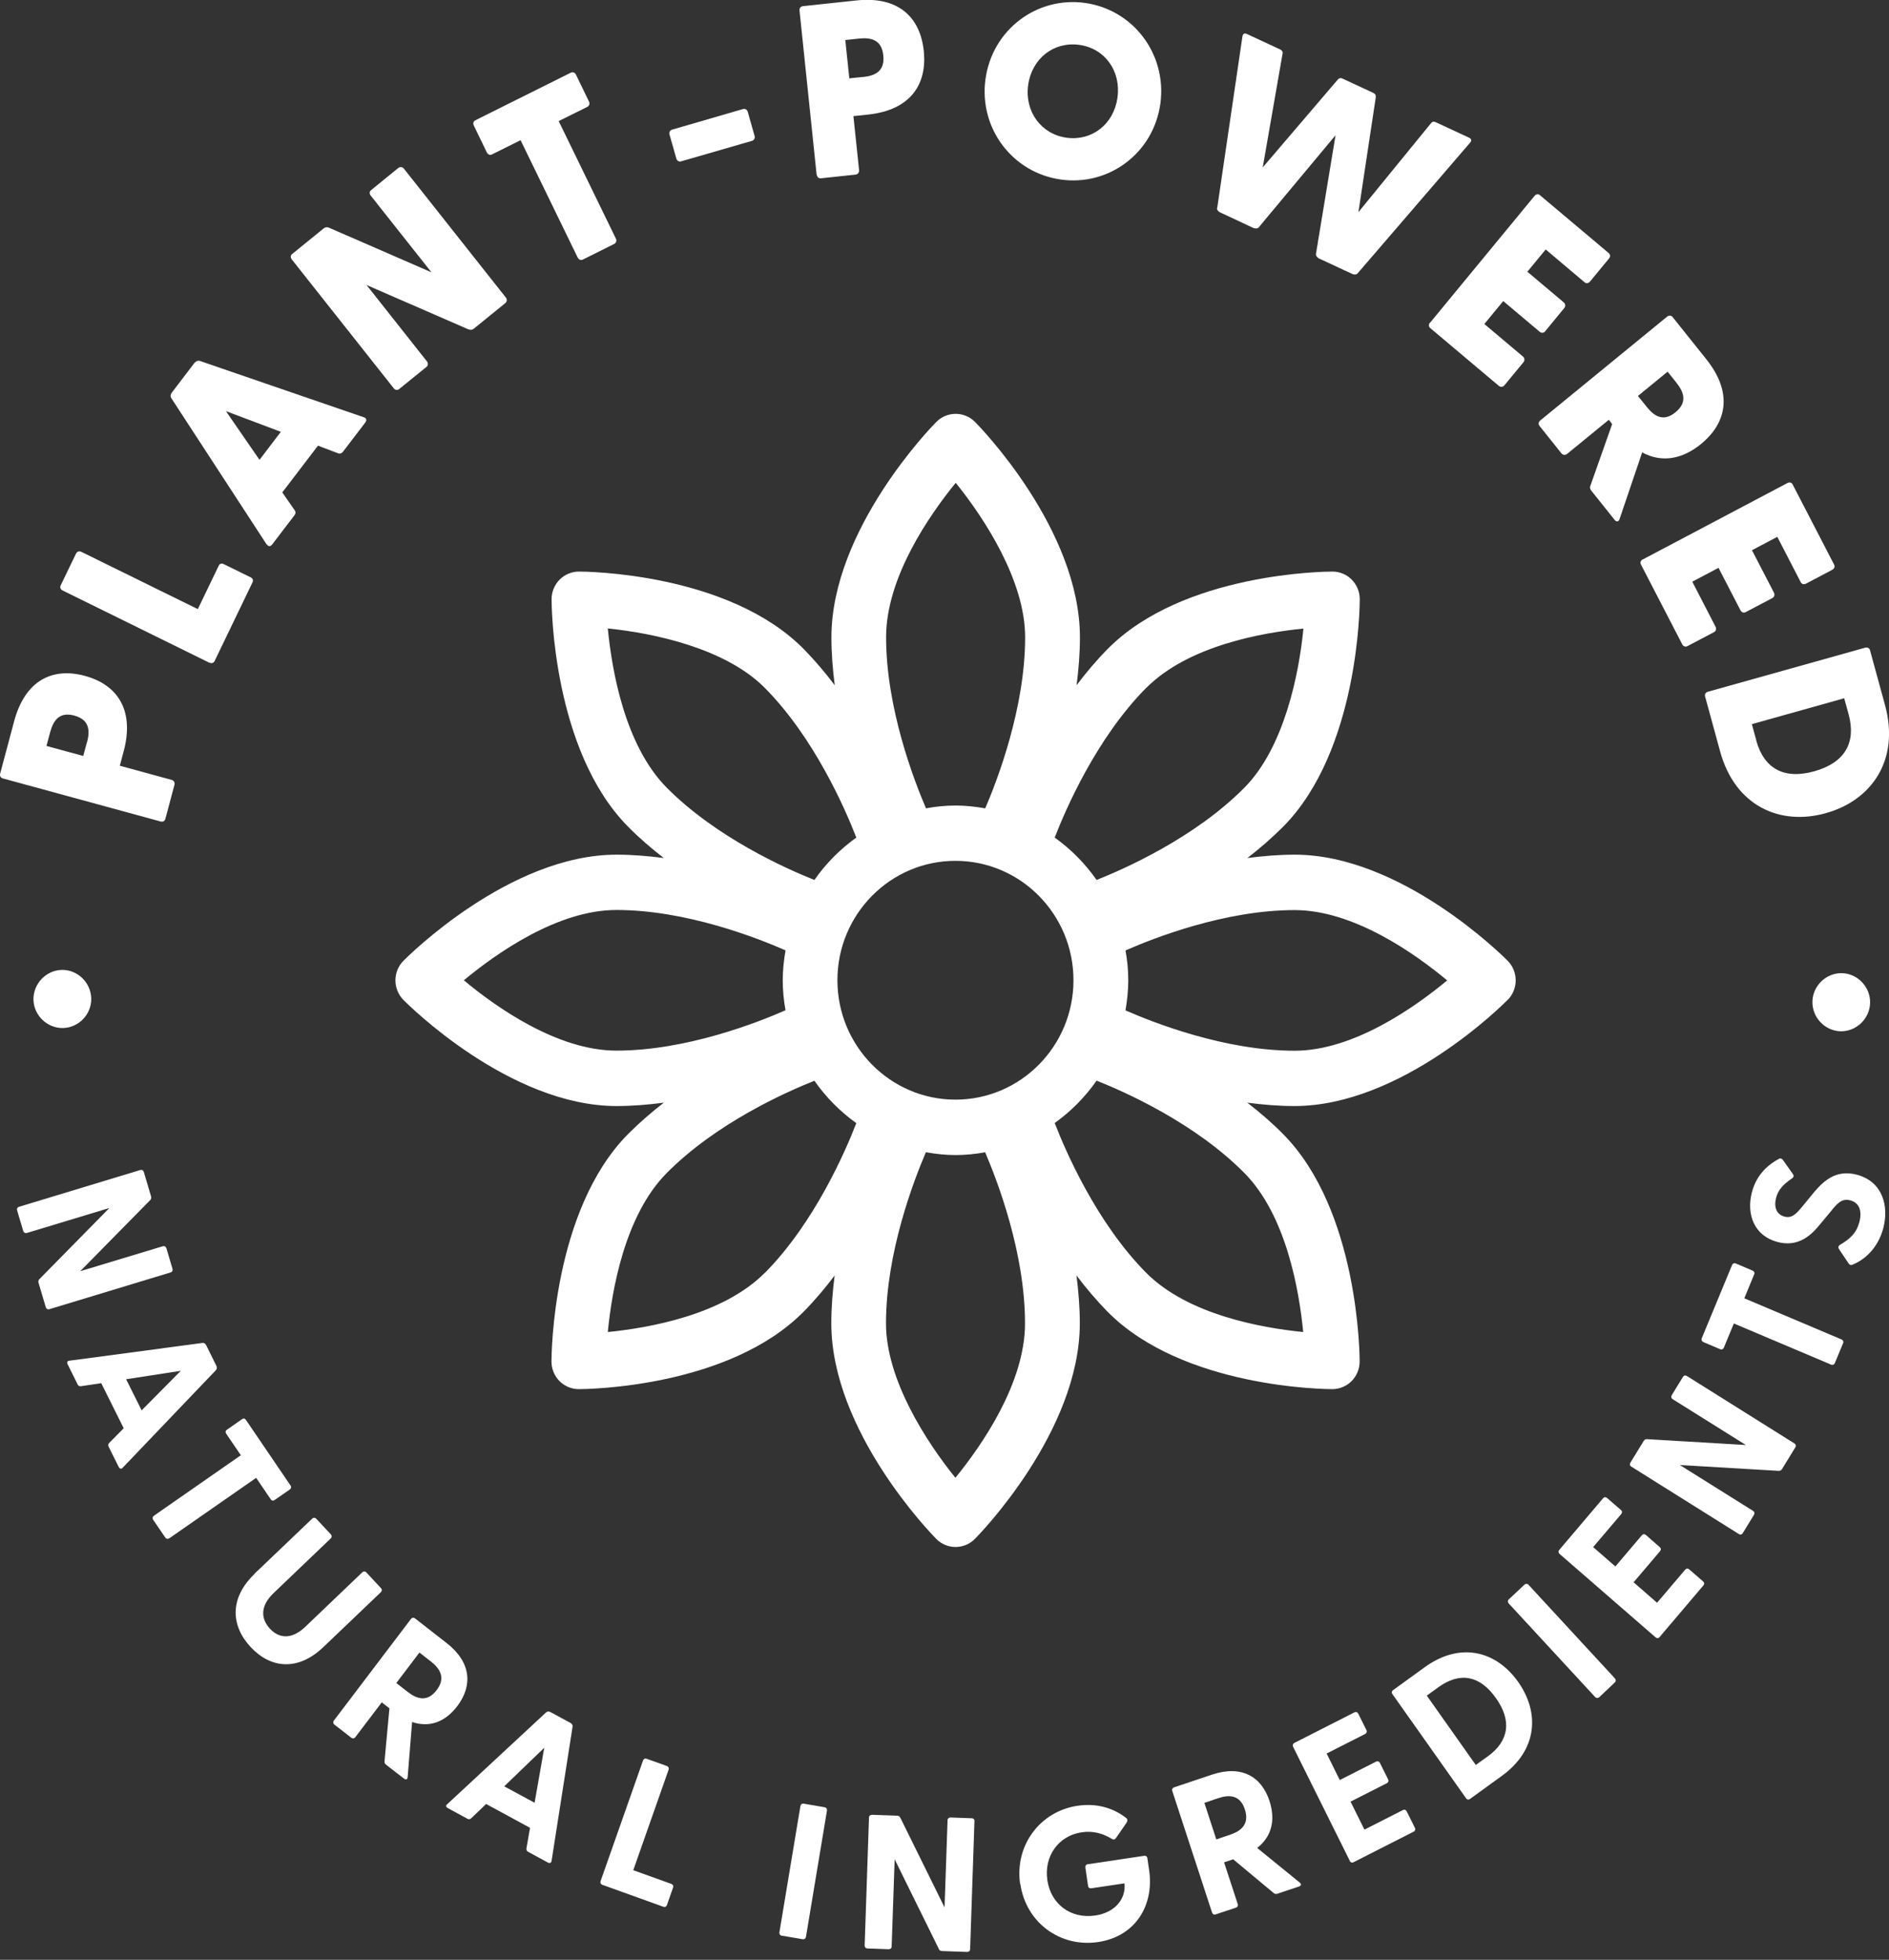 <svg width="160" height="166" viewBox="0 0 160 166" fill="none" xmlns="http://www.w3.org/2000/svg">
<rect x="0" y="0" width="160" height="166" fill="#333333" stroke="none"/>
<g clip-path="url(#clip0_1400_65)">
<path d="M127.703 84.695C128.606 83.781 128.606 82.295 127.703 81.381C127.336 81.01 118.713 72.392 109.657 72.392C108.311 72.392 106.965 72.506 105.656 72.677C106.701 71.868 107.727 70.982 108.688 70.02C115.098 63.535 115.173 51.27 115.173 50.756C115.173 49.461 114.138 48.413 112.858 48.413C112.349 48.413 100.216 48.49 93.814 54.975C92.864 55.936 91.988 56.974 91.188 58.041C91.358 56.717 91.471 55.355 91.471 53.994C91.471 44.823 82.951 36.101 82.584 35.739C81.68 34.825 80.212 34.825 79.308 35.739C78.941 36.101 70.422 44.833 70.422 53.994C70.422 55.355 70.535 56.717 70.704 58.041C69.904 56.984 69.029 55.946 68.078 54.975C61.667 48.49 49.543 48.413 49.035 48.413C48.423 48.413 47.83 48.661 47.397 49.099C46.964 49.537 46.719 50.137 46.719 50.756C46.719 51.27 46.794 63.545 53.196 70.02C54.146 70.982 55.172 71.868 56.227 72.677C54.918 72.506 53.572 72.392 52.226 72.392C43.161 72.392 34.538 81.01 34.171 81.381C33.267 82.295 33.267 83.781 34.171 84.695C34.529 85.066 43.161 93.684 52.226 93.684C53.572 93.684 54.918 93.57 56.227 93.399C55.182 94.208 54.156 95.094 53.196 96.056C46.785 102.541 46.71 114.806 46.71 115.32C46.71 115.939 46.954 116.539 47.387 116.977C47.82 117.415 48.413 117.663 49.025 117.663C49.534 117.663 61.667 117.586 68.069 111.101C69.019 110.14 69.895 109.102 70.695 108.035C70.526 109.359 70.413 110.721 70.413 112.082C70.413 121.253 78.932 129.976 79.299 130.347C79.751 130.804 80.344 131.033 80.937 131.033C81.53 131.033 82.123 130.804 82.575 130.347C82.942 129.985 91.461 121.253 91.461 112.082C91.461 110.721 91.348 109.359 91.179 108.035C91.979 109.092 92.854 110.13 93.805 111.101C100.216 117.586 112.34 117.663 112.848 117.663C113.46 117.663 114.053 117.415 114.486 116.977C114.919 116.539 115.164 115.939 115.164 115.32C115.164 114.806 115.089 102.531 108.678 96.056C107.727 95.094 106.701 94.208 105.647 93.399C106.956 93.57 108.302 93.684 109.648 93.684C118.713 93.684 127.336 85.066 127.693 84.695H127.703ZM122.582 83.038C119.89 85.276 114.665 88.999 109.657 88.999C103.736 88.999 97.693 86.619 95.33 85.581C95.471 84.752 95.565 83.905 95.565 83.038C95.565 82.171 95.481 81.324 95.33 80.505C97.693 79.467 103.736 77.086 109.657 77.086C114.665 77.086 119.89 80.8 122.582 83.048V83.038ZM80.927 93.142C75.421 93.142 70.93 88.609 70.93 83.028C70.93 77.448 75.411 72.915 80.927 72.915C86.444 72.915 90.924 77.448 90.924 83.028C90.924 88.609 86.444 93.142 80.927 93.142ZM97.081 58.279C100.63 54.689 106.927 53.584 110.401 53.242C110.024 57.146 108.754 63.326 105.412 66.707C101.223 70.944 95.283 73.582 92.882 74.534C91.913 73.144 90.708 71.925 89.334 70.944C90.275 68.516 92.882 62.507 97.071 58.279H97.081ZM80.946 40.891C83.403 43.928 86.83 49.204 86.83 53.975C86.83 59.965 84.476 66.078 83.45 68.468C82.631 68.326 81.793 68.23 80.937 68.23C80.08 68.23 79.242 68.316 78.433 68.468C77.407 66.078 75.053 59.965 75.053 53.975C75.053 48.899 78.734 43.614 80.956 40.891H80.946ZM51.482 53.232C55.342 53.622 61.451 54.898 64.793 58.279C68.982 62.517 71.589 68.516 72.531 70.944C71.156 71.925 69.951 73.144 68.982 74.534C66.581 73.582 60.651 70.935 56.462 66.707C52.913 63.117 51.821 56.746 51.482 53.232ZM39.282 83.038C41.975 80.8 47.199 77.077 52.207 77.077C58.128 77.077 64.162 79.457 66.534 80.496C66.393 81.324 66.299 82.162 66.299 83.028C66.299 83.895 66.384 84.743 66.534 85.571C64.171 86.609 58.128 88.99 52.207 88.99C47.199 88.99 41.975 85.276 39.282 83.028V83.038ZM64.793 107.797C61.253 111.378 54.956 112.482 51.482 112.825C51.821 109.311 52.913 102.95 56.462 99.37C60.651 95.132 66.581 92.494 68.982 91.542C69.951 92.932 71.156 94.151 72.531 95.132C71.589 97.56 68.982 103.569 64.793 107.807V107.797ZM80.927 125.176C78.471 122.138 75.044 116.863 75.044 112.092C75.044 106.102 77.397 99.989 78.423 97.598C79.242 97.741 80.071 97.836 80.927 97.836C81.784 97.836 82.622 97.751 83.441 97.598C84.467 99.989 86.82 106.102 86.82 112.092C86.82 117.167 83.14 122.453 80.918 125.176H80.927ZM110.382 112.825C106.908 112.482 100.62 111.378 97.071 107.797C92.882 103.56 90.275 97.551 89.334 95.122C90.708 94.141 91.913 92.923 92.882 91.532C95.283 92.485 101.223 95.122 105.412 99.37C108.951 102.95 110.043 109.321 110.382 112.825Z" fill="white"/>
<path d="M5.338 87.076C4.01 87.104 2.871 86.019 2.834 84.686C2.805 83.324 3.897 82.191 5.225 82.152C6.552 82.124 7.691 83.2 7.729 84.571C7.757 85.914 6.665 87.047 5.338 87.076Z" fill="white"/>
<path d="M13.602 69.582L0.245 65.935C0.066 65.888 -0.038 65.726 0.009 65.545L1.195 61.098C2.127 57.622 4.443 56.498 7.201 57.251C9.959 58.003 11.4 60.155 10.477 63.631L10.148 64.859L14.544 66.059C14.723 66.107 14.826 66.288 14.779 66.469L14.007 69.363C13.96 69.544 13.791 69.63 13.602 69.582ZM7.371 62.878C7.615 61.945 7.625 60.974 6.298 60.612C4.98 60.25 4.5 61.098 4.245 62.031L3.935 63.183L7.051 64.031L7.361 62.878H7.371Z" fill="white"/>
<path d="M17.735 56.136L5.299 50.013C5.13 49.928 5.055 49.756 5.139 49.585L6.439 46.89C6.523 46.718 6.712 46.652 6.881 46.737L16.756 51.594L18.525 47.918C18.601 47.747 18.77 47.69 18.94 47.776L21.246 48.909C21.415 48.994 21.472 49.156 21.387 49.328L18.177 55.994C18.092 56.165 17.913 56.213 17.744 56.127L17.735 56.136Z" fill="white"/>
<path d="M22.592 46.128L14.506 33.72C14.412 33.568 14.45 33.387 14.553 33.253L16.464 30.749C16.568 30.616 16.747 30.52 16.916 30.568L30.829 35.348C31.046 35.415 31.083 35.596 30.942 35.786L29.059 38.253C28.956 38.386 28.824 38.462 28.636 38.395L26.932 37.748L23.91 41.709L24.955 43.214C25.068 43.376 25.04 43.519 24.936 43.652L23.053 46.118C22.912 46.299 22.724 46.309 22.611 46.118L22.592 46.128ZM23.788 36.577L19.137 34.825L21.98 38.948L23.788 36.577Z" fill="white"/>
<path d="M39.706 27.911L31.046 24.14L36.166 30.616C36.279 30.768 36.261 30.968 36.12 31.082L33.804 32.958C33.663 33.072 33.474 33.044 33.352 32.891L24.71 21.969C24.597 21.817 24.597 21.626 24.748 21.512L27.412 19.35C27.544 19.245 27.676 19.217 27.836 19.274L36.543 23.064L31.394 16.56C31.281 16.417 31.281 16.217 31.432 16.103L33.738 14.227C33.879 14.113 34.086 14.132 34.209 14.284L42.85 25.207C42.963 25.349 42.944 25.559 42.803 25.673L40.139 27.835C40.007 27.94 39.875 27.968 39.715 27.901L39.706 27.911Z" fill="white"/>
<path d="M48.941 21.836L44.093 11.875L41.664 13.084C41.495 13.17 41.325 13.084 41.24 12.922L40.13 10.627C40.045 10.456 40.092 10.275 40.261 10.189L48.338 6.161C48.508 6.075 48.696 6.142 48.781 6.314L49.891 8.609C49.976 8.78 49.91 8.97 49.741 9.056L47.321 10.256L52.169 20.217C52.254 20.388 52.188 20.579 52.019 20.664L49.364 21.988C49.195 22.074 49.025 21.988 48.941 21.826V21.836Z" fill="white"/>
<path d="M57.29 13.446L56.706 11.389C56.659 11.208 56.753 11.027 56.932 10.98L62.929 9.237C63.108 9.189 63.286 9.285 63.333 9.466L63.917 11.523C63.964 11.703 63.87 11.884 63.691 11.932L57.695 13.665C57.516 13.722 57.337 13.617 57.29 13.437V13.446Z" fill="white"/>
<path d="M69.17 14.817L67.72 0.895C67.701 0.705 67.805 0.552 67.993 0.524L72.53 0.038C76.07 -0.343 77.943 1.438 78.244 4.314C78.545 7.19 77.077 9.323 73.537 9.704L72.285 9.837L72.766 14.417C72.784 14.608 72.653 14.77 72.474 14.789L69.527 15.103C69.339 15.122 69.207 14.989 69.179 14.798L69.17 14.817ZM73.114 6.523C74.065 6.418 74.959 6.076 74.818 4.695C74.677 3.323 73.716 3.171 72.775 3.266L71.598 3.39L71.937 6.637L73.114 6.514V6.523Z" fill="white"/>
<path d="M83.469 6.714C84.043 2.504 87.827 -0.314 91.894 0.248C95.961 0.809 98.85 4.561 98.286 8.77C97.712 12.96 93.927 15.779 89.861 15.208C85.794 14.646 82.904 10.903 83.469 6.704V6.714ZM90.341 11.665C92.496 11.96 94.341 10.513 94.652 8.266C94.963 5.999 93.57 4.095 91.414 3.8C89.258 3.504 87.394 4.952 87.084 7.218C86.782 9.456 88.195 11.37 90.341 11.665Z" fill="white"/>
<path d="M103.105 17.579L105.233 3.095C105.261 2.876 105.402 2.781 105.609 2.876L108.414 4.18C108.565 4.247 108.687 4.38 108.631 4.561L106.955 14.179L113.309 6.742C113.441 6.599 113.564 6.58 113.752 6.675L116.293 7.856C116.482 7.942 116.548 8.047 116.529 8.247L115.06 17.969L121.207 10.437C121.32 10.284 121.48 10.284 121.631 10.361L124.436 11.665C124.643 11.761 124.662 11.932 124.511 12.094L115.004 23.14C114.928 23.264 114.712 23.283 114.524 23.197L111.737 21.902C111.568 21.826 111.427 21.636 111.464 21.502L113.121 11.456L106.626 19.245C106.551 19.369 106.315 19.379 106.146 19.302L103.359 17.998C103.171 17.912 103.049 17.741 103.086 17.598L103.105 17.579Z" fill="white"/>
<path d="M121.123 27.34L129.981 16.588C130.103 16.446 130.291 16.408 130.433 16.531L136.259 21.436C136.401 21.559 136.41 21.75 136.288 21.893L134.669 23.854C134.546 23.997 134.358 24.035 134.217 23.912L130.922 21.131L129.369 23.016L132.456 25.616C132.598 25.74 132.616 25.94 132.494 26.092L130.866 28.073C130.743 28.216 130.555 28.225 130.414 28.102L127.326 25.502L125.726 27.444L129.002 30.206C129.143 30.33 129.162 30.53 129.039 30.682L127.42 32.644C127.298 32.787 127.1 32.806 126.95 32.682L121.141 27.787C121 27.663 121 27.473 121.113 27.33L121.123 27.34Z" fill="white"/>
<path d="M134.706 41.148L136.551 35.92L136.269 35.558L132.729 38.453C132.588 38.567 132.381 38.548 132.259 38.405L130.395 36.072C130.282 35.929 130.31 35.739 130.461 35.615L141.211 26.816C141.352 26.702 141.55 26.702 141.663 26.845L144.524 30.425C146.765 33.225 146.303 35.786 144.082 37.605C142.519 38.881 140.778 39.234 139.093 38.319L137.182 43.957C137.097 44.214 136.918 44.224 136.758 44.033L134.781 41.557C134.678 41.424 134.65 41.291 134.706 41.129V41.148ZM139.479 34.463C140.081 35.215 140.862 35.786 141.917 34.92C142.98 34.053 142.585 33.158 141.992 32.415L141.248 31.482L138.735 33.539L139.479 34.463Z" fill="white"/>
<path d="M139.149 47.385L151.405 40.91C151.575 40.824 151.754 40.862 151.838 41.033L155.35 47.823C155.434 47.995 155.368 48.166 155.199 48.261L152.959 49.442C152.789 49.528 152.61 49.48 152.526 49.318L150.539 45.471L148.393 46.604L150.257 50.204C150.342 50.375 150.285 50.566 150.116 50.661L147.856 51.851C147.696 51.937 147.518 51.87 147.423 51.699L145.56 48.099L143.338 49.27L145.315 53.099C145.4 53.27 145.343 53.461 145.174 53.546L142.933 54.727C142.773 54.813 142.576 54.756 142.491 54.584L138.989 47.814C138.904 47.642 138.97 47.471 139.14 47.376L139.149 47.385Z" fill="white"/>
<path d="M144.656 58.593L157.985 54.86C158.164 54.813 158.343 54.889 158.39 55.07L159.661 59.717C160.932 64.364 158.541 67.792 154.643 68.878C150.756 69.963 146.953 68.268 145.691 63.631L144.421 58.984C144.373 58.803 144.477 58.641 144.656 58.593ZM148.751 62.707C149.41 65.107 151.104 66.049 153.683 65.326C156.253 64.602 157.232 62.916 156.583 60.517L156.206 59.145L148.384 61.336L148.76 62.707H148.751Z" fill="white"/>
<path d="M156.018 82.428C157.345 82.467 158.428 83.6 158.4 84.942C158.362 86.304 157.223 87.38 155.896 87.352C154.568 87.314 153.476 86.18 153.514 84.819C153.552 83.476 154.691 82.4 156.018 82.428Z" fill="white"/>
<path d="M3.342 108.34L9.263 102.321L2.269 104.436C2.128 104.474 2.015 104.407 1.968 104.274L1.45 102.521C1.412 102.379 1.469 102.264 1.61 102.217L11.88 99.103C12.021 99.065 12.134 99.122 12.181 99.265L12.793 101.331C12.831 101.455 12.812 101.56 12.718 101.655L6.797 107.673L13.791 105.559C13.932 105.521 14.045 105.588 14.092 105.721L14.61 107.473C14.648 107.616 14.591 107.73 14.45 107.778L4.18 110.892C4.039 110.93 3.926 110.873 3.879 110.73L3.267 108.664C3.229 108.54 3.248 108.435 3.342 108.34Z" fill="white"/>
<path d="M5.883 115.253L17.151 113.749C17.293 113.73 17.405 113.825 17.462 113.939L18.328 115.691C18.384 115.806 18.384 115.949 18.29 116.053L10.393 124.319C10.28 124.452 10.138 124.414 10.054 124.252L9.206 122.548C9.15 122.433 9.15 122.319 9.253 122.214L10.477 120.977L8.576 117.158L6.862 117.415C6.712 117.434 6.627 117.377 6.571 117.253L5.723 115.549C5.648 115.387 5.705 115.263 5.883 115.253ZM12.002 119.453L15.316 116.11L10.684 116.825L11.993 119.453H12.002Z" fill="white"/>
<path d="M13.038 128.385L20.399 123.262L19.157 121.434C19.072 121.31 19.1 121.176 19.222 121.1L20.503 120.205C20.625 120.119 20.757 120.148 20.832 120.272L24.607 125.824C24.692 125.947 24.663 126.081 24.541 126.166L23.261 127.052C23.138 127.138 23.007 127.109 22.931 126.995L21.698 125.176L14.337 130.299C14.214 130.375 14.083 130.356 13.998 130.233L12.972 128.728C12.896 128.614 12.915 128.471 13.038 128.395V128.385Z" fill="white"/>
<path d="M21.566 133.289L26.442 128.633C26.546 128.528 26.687 128.538 26.781 128.633L28.024 129.966C28.118 130.071 28.118 130.204 28.014 130.309L23.176 134.937C22.103 135.956 22.018 137.041 22.865 137.956C23.703 138.851 24.776 138.822 25.849 137.803L30.688 133.175C30.791 133.08 30.933 133.08 31.027 133.185L32.269 134.518C32.373 134.623 32.363 134.765 32.26 134.861L27.384 139.517C25.237 141.565 22.931 141.327 21.237 139.517C19.533 137.689 19.429 135.346 21.576 133.299L21.566 133.289Z" fill="white"/>
<path d="M32.571 149.173L32.985 144.698L32.335 144.193L30.095 147.145C30.01 147.259 29.869 147.278 29.756 147.193L28.325 146.078C28.212 145.993 28.194 145.85 28.278 145.736L34.811 137.127C34.896 137.013 35.037 136.994 35.15 137.08L37.824 139.165C39.932 140.803 40.036 142.784 38.737 144.507C37.739 145.821 36.421 146.364 34.905 145.859L34.529 150.526C34.51 150.735 34.378 150.773 34.227 150.659L32.703 149.478C32.599 149.402 32.552 149.297 32.571 149.173ZM34.557 143.326C35.329 143.926 36.204 144.183 36.986 143.155C37.758 142.146 37.287 141.346 36.515 140.746L35.527 139.974L33.569 142.555L34.557 143.326Z" fill="white"/>
<path d="M37.88 152.82L46.258 145.04C46.361 144.945 46.503 144.955 46.616 145.012L48.319 145.936C48.432 146.002 48.517 146.116 48.498 146.25L46.719 157.62C46.7 157.791 46.559 157.848 46.408 157.763L44.742 156.858C44.629 156.801 44.563 156.706 44.592 156.553L44.893 154.82L41.175 152.801L39.913 154.011C39.8 154.116 39.697 154.116 39.584 154.049L37.917 153.144C37.758 153.059 37.748 152.925 37.88 152.811V152.82ZM45.279 152.706L46.098 148.04L42.709 151.306L45.279 152.697V152.706Z" fill="white"/>
<path d="M50.87 159.334L54.466 149.116C54.513 148.983 54.636 148.916 54.777 148.973L56.48 149.583C56.612 149.63 56.678 149.754 56.631 149.897L53.638 158.41L56.867 159.572C56.998 159.62 57.064 159.743 57.008 159.886L56.49 161.362C56.443 161.496 56.321 161.562 56.179 161.505L51.021 159.648C50.889 159.601 50.823 159.477 50.87 159.334Z" fill="white"/>
<path d="M66.016 163.676L67.796 152.973C67.824 152.83 67.927 152.754 68.069 152.773L69.848 153.078C69.989 153.106 70.064 153.211 70.046 153.354L68.266 164.057C68.238 164.2 68.135 164.276 67.993 164.257L66.214 163.953C66.073 163.934 65.998 163.819 66.016 163.676Z" fill="white"/>
<path d="M79.525 165.086L75.778 157.487L75.524 164.867C75.524 165.01 75.421 165.105 75.279 165.105L73.472 165.038C73.331 165.038 73.237 164.933 73.237 164.79L73.604 153.954C73.604 153.811 73.707 153.716 73.849 153.716L75.976 153.792C76.099 153.792 76.202 153.849 76.258 153.963L80.005 161.562L80.259 154.182C80.259 154.039 80.363 153.944 80.504 153.944L82.311 154.011C82.453 154.011 82.547 154.116 82.537 154.258L82.17 165.095C82.17 165.238 82.067 165.333 81.925 165.333L79.798 165.257C79.666 165.257 79.572 165.2 79.516 165.086H79.525Z" fill="white"/>
<path d="M86.406 159.582C85.926 156.296 88.11 153.42 91.263 152.954C92.864 152.716 94.247 153.116 95.358 153.963C95.509 154.077 95.528 154.201 95.424 154.382L94.53 155.677C94.436 155.82 94.313 155.839 94.181 155.763C93.438 155.306 92.591 155.049 91.612 155.201C89.663 155.487 88.411 157.22 88.712 159.248C89.004 161.286 90.699 162.553 92.76 162.248C94.502 161.991 95.377 160.791 95.245 159.524L92.431 159.943C92.289 159.963 92.177 159.886 92.158 159.734L91.932 158.182C91.913 158.039 91.988 157.925 92.129 157.906L96.911 157.191C97.053 157.172 97.166 157.249 97.184 157.391L97.335 158.429C97.759 161.362 96.196 164.019 93.014 164.495C89.814 164.971 86.905 162.867 86.425 159.582H86.406Z" fill="white"/>
<path d="M107.878 160.343L104.452 157.487L103.68 157.744L104.838 161.277C104.885 161.42 104.819 161.534 104.687 161.581L102.964 162.153C102.823 162.2 102.71 162.134 102.663 162L99.293 151.697C99.246 151.554 99.312 151.44 99.444 151.392L102.654 150.316C105.176 149.469 106.861 150.497 107.53 152.554C108.038 154.125 107.746 155.535 106.485 156.525L110.09 159.458C110.25 159.591 110.213 159.725 110.024 159.791L108.198 160.401C108.076 160.439 107.972 160.429 107.878 160.343ZM104.216 155.392C105.139 155.087 105.845 154.487 105.44 153.259C105.045 152.04 104.131 151.992 103.2 152.306L102.013 152.706L103.021 155.801L104.207 155.401L104.216 155.392Z" fill="white"/>
<path d="M114.345 157.649L109.525 147.954C109.46 147.821 109.507 147.697 109.629 147.631L114.722 145.04C114.853 144.974 114.976 145.021 115.042 145.145L115.738 146.545C115.804 146.678 115.757 146.802 115.635 146.869L112.368 148.526L113.479 150.773L116.557 149.211C116.689 149.145 116.811 149.192 116.877 149.316L117.574 150.716C117.64 150.849 117.593 150.973 117.47 151.04L114.392 152.601L115.569 154.973L118.826 153.316C118.958 153.249 119.08 153.297 119.146 153.42L119.843 154.82C119.908 154.954 119.861 155.087 119.739 155.144L114.646 157.734C114.515 157.801 114.392 157.753 114.326 157.629L114.345 157.649Z" fill="white"/>
<path d="M124.182 152.325L117.941 143.498C117.856 143.384 117.875 143.241 117.998 143.155L120.68 141.212C123.73 139.013 126.752 139.87 128.588 142.46C130.423 145.06 130.244 148.231 127.195 150.43L124.512 152.373C124.399 152.459 124.258 152.44 124.173 152.316L124.182 152.325ZM125.999 148.783C127.844 147.45 128.051 145.726 126.705 143.831C125.368 141.936 123.693 141.574 121.838 142.907L120.85 143.622L125.001 149.497L125.99 148.783H125.999Z" fill="white"/>
<path d="M135.111 143.745L127.787 135.813C127.693 135.708 127.693 135.565 127.797 135.47L129.124 134.223C129.227 134.127 129.369 134.127 129.463 134.232L136.786 142.165C136.881 142.269 136.881 142.412 136.777 142.507L135.459 143.755C135.356 143.85 135.214 143.85 135.12 143.745H135.111Z" fill="white"/>
<path d="M140.232 138.689L132.099 131.623C131.986 131.528 131.976 131.385 132.071 131.28L135.779 126.909C135.874 126.795 136.005 126.785 136.118 126.881L137.295 127.9C137.408 127.995 137.417 128.128 137.323 128.242L134.942 131.042L136.824 132.68L139.065 130.042C139.159 129.928 139.291 129.918 139.404 130.014L140.58 131.042C140.693 131.137 140.703 131.271 140.609 131.385L138.368 134.023L140.354 135.756L142.736 132.956C142.83 132.842 142.962 132.832 143.075 132.928L144.252 133.946C144.364 134.042 144.374 134.175 144.28 134.289L140.571 138.66C140.477 138.774 140.345 138.784 140.232 138.689Z" fill="white"/>
<path d="M150.662 124.586L142.284 124.09L148.488 127.976C148.61 128.052 148.638 128.185 148.563 128.309L147.612 129.861C147.537 129.985 147.405 130.014 147.283 129.937L138.171 124.224C138.048 124.148 138.02 124.014 138.095 123.891L139.215 122.062C139.281 121.948 139.375 121.891 139.498 121.9L147.876 122.395L141.672 118.51C141.55 118.434 141.522 118.301 141.597 118.177L142.548 116.625C142.623 116.501 142.755 116.472 142.877 116.548L151.989 122.262C152.112 122.338 152.14 122.472 152.065 122.595L150.945 124.424C150.879 124.538 150.785 124.586 150.653 124.586H150.662Z" fill="white"/>
<path d="M155.096 115.587L146.859 112.101L146.012 114.149C145.955 114.282 145.833 114.339 145.701 114.282L144.27 113.673C144.138 113.615 144.091 113.492 144.138 113.358L146.708 107.15C146.765 107.016 146.887 106.959 147.019 107.016L148.45 107.626C148.582 107.683 148.638 107.807 148.582 107.94L147.744 109.968L155.98 113.454C156.112 113.511 156.169 113.634 156.112 113.768L155.416 115.453C155.359 115.587 155.237 115.644 155.105 115.587H155.096Z" fill="white"/>
<path d="M156.903 107.131C156.771 107.178 156.668 107.15 156.574 107.007L155.774 105.816C155.679 105.674 155.698 105.54 155.839 105.445C156.715 104.94 157.251 104.417 157.487 103.521C157.732 102.598 157.506 101.883 156.724 101.674C155.999 101.474 155.585 101.96 155.049 102.636L154.079 103.798C153.251 104.816 152.159 105.626 150.549 105.197C148.582 104.674 147.904 102.864 148.384 100.998C148.723 99.703 149.514 98.789 150.653 98.17C150.784 98.084 150.916 98.122 151.01 98.246L151.848 99.427C151.952 99.55 151.942 99.684 151.82 99.788C151.057 100.303 150.615 100.769 150.436 101.464C150.229 102.264 150.483 102.864 151.133 103.045C151.763 103.217 152.131 102.845 152.733 102.103L153.543 101.112C154.409 100.074 155.463 99.017 157.289 99.503C159.473 100.093 160 102.16 159.52 104.017C159.068 105.721 157.939 106.712 156.903 107.121V107.131Z" fill="white"/>
</g>
<defs>
<clipPath id="clip0_1400_65">
<rect width="160" height="165.333" fill="white"/>
</clipPath>
</defs>
</svg>
